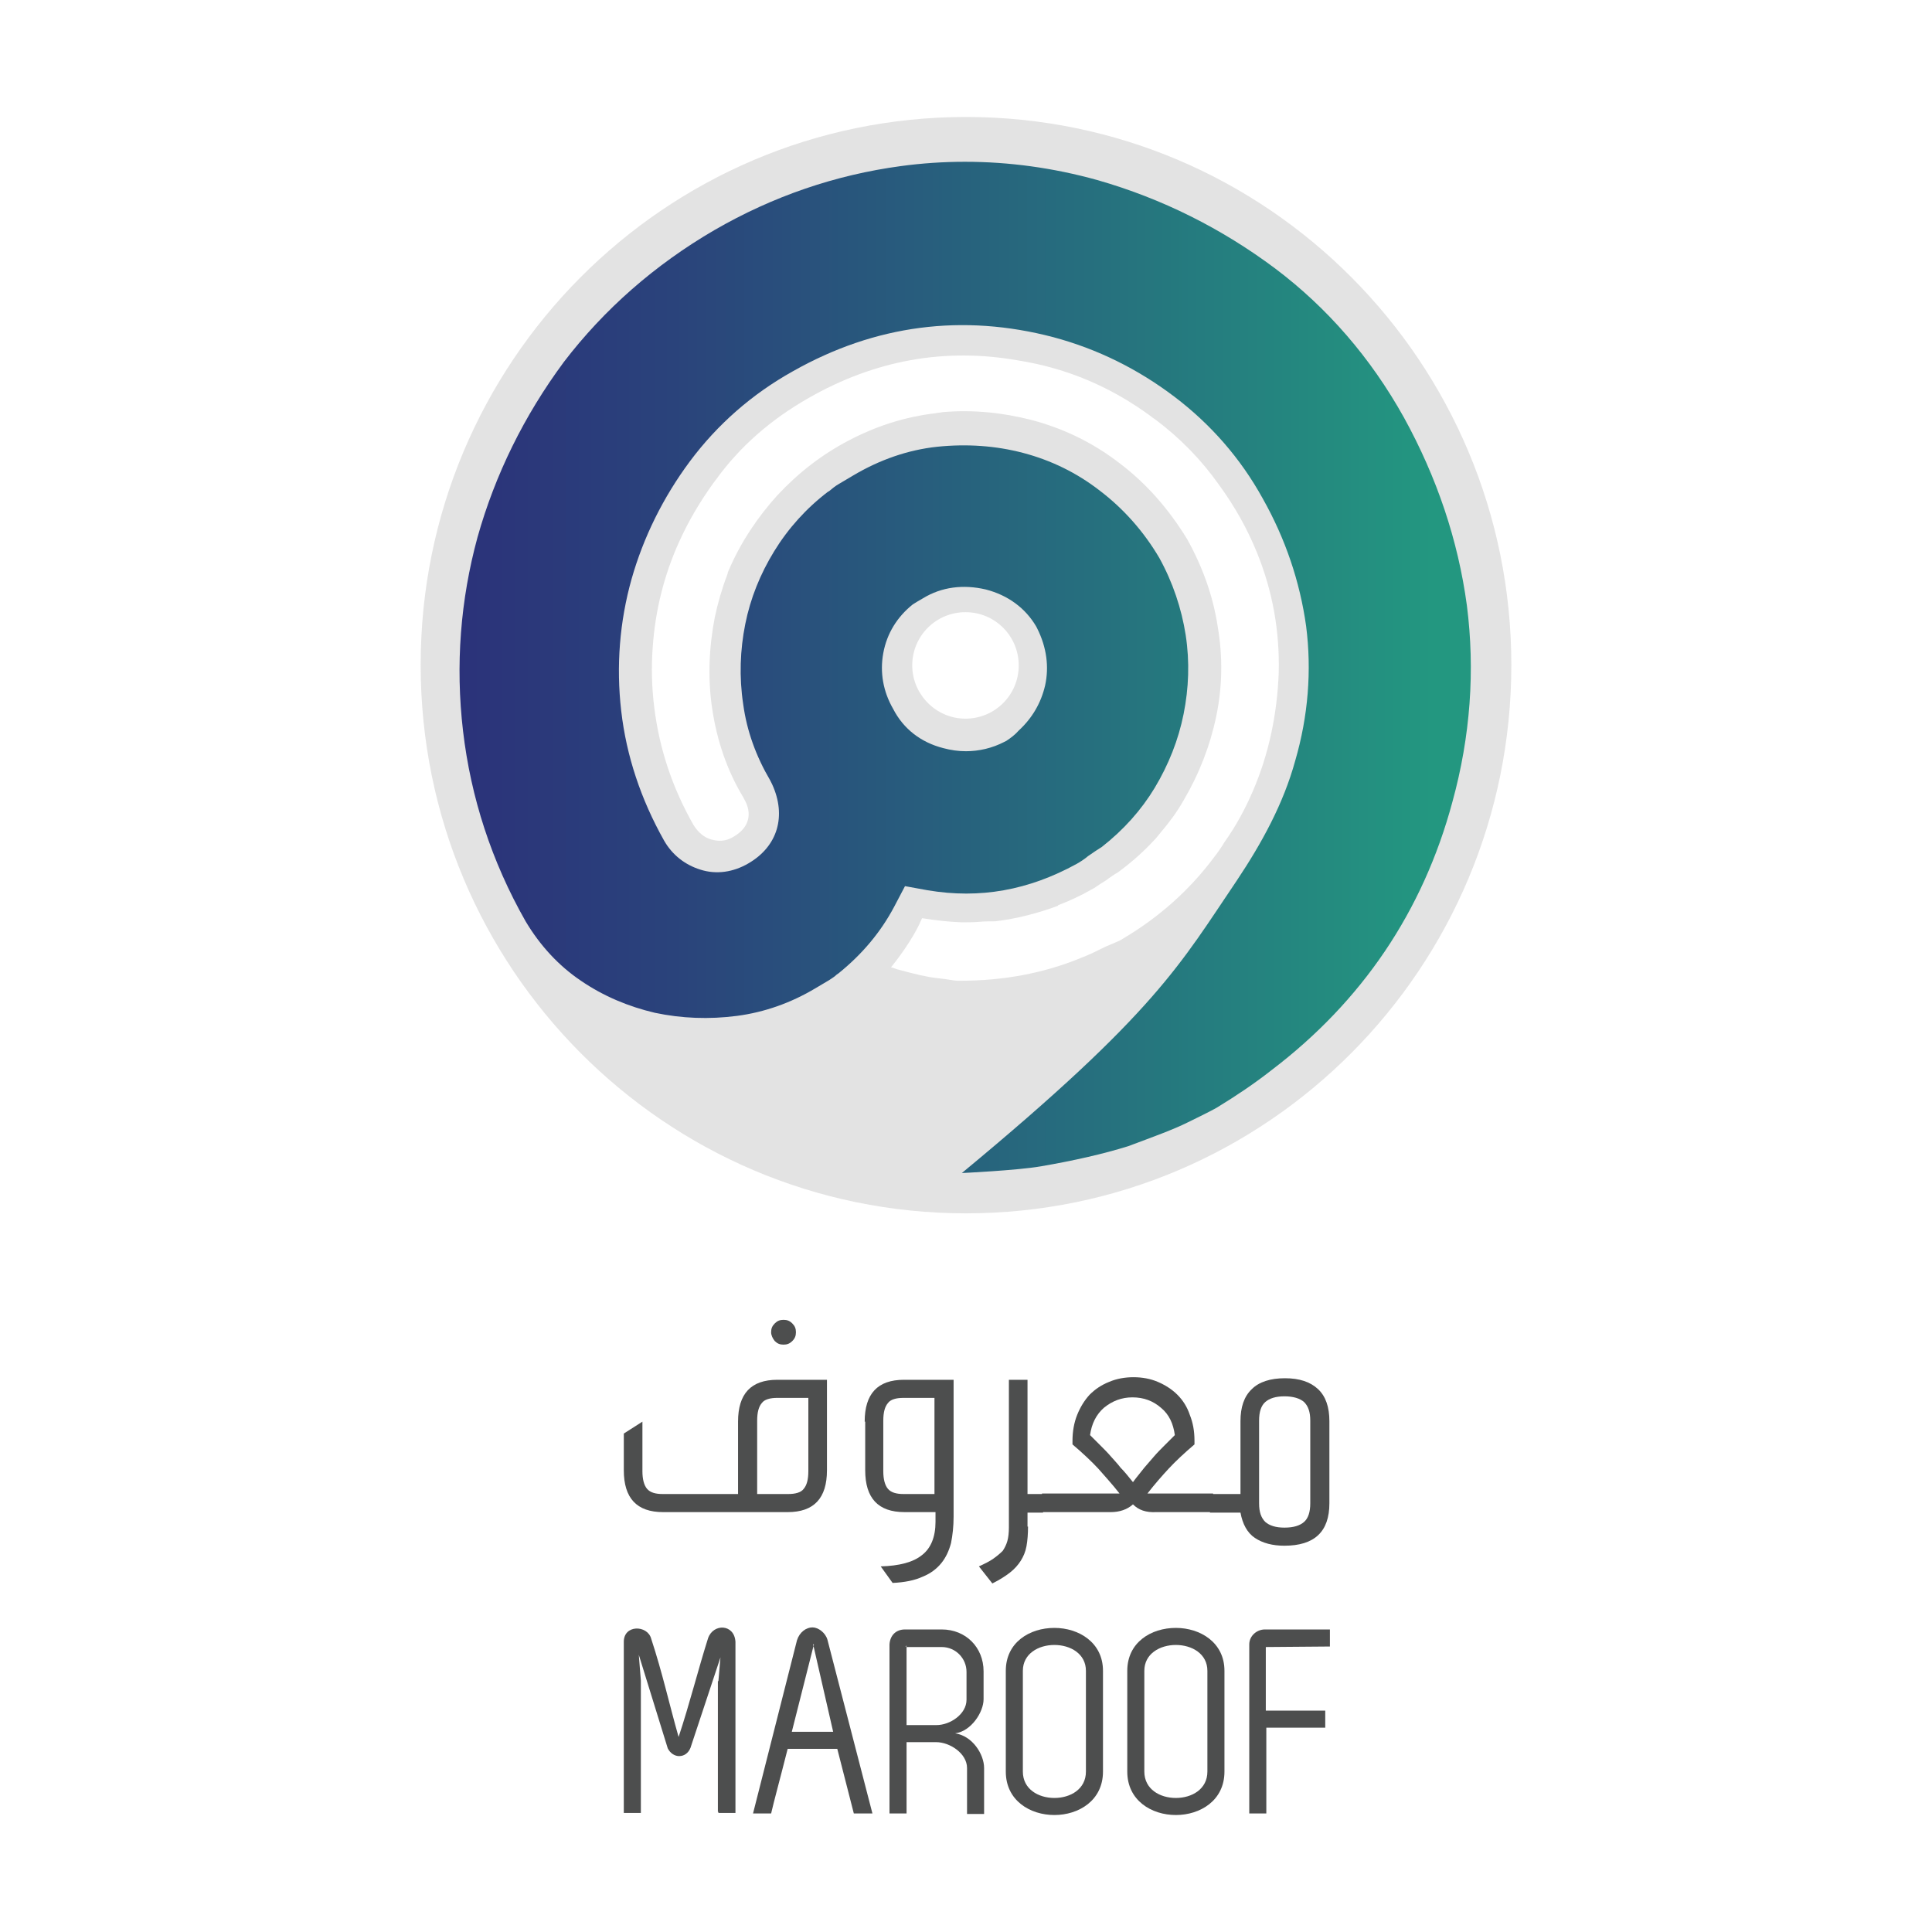 <svg xmlns="http://www.w3.org/2000/svg" xmlns:xlink="http://www.w3.org/1999/xlink" id="Layer_1" x="0px" y="0px" viewBox="0 0 512 512" style="enable-background:new 0 0 512 512;" xml:space="preserve"><g>	<g>		<g>			<path style="fill:#4D4E4E;" d="M170.247,389.904c0,2.055,0.411,3.699,1.233,4.658c0.822,0.959,2.192,1.37,4.11,1.37h20v-19.178    c0-7.397,3.425-11.096,10.411-11.096h13.151v23.973c0,7.397-3.425,11.096-10.411,11.096h-33.014    c-6.986,0-10.411-3.698-10.411-11.096v-9.726l4.932-3.151V389.904z M200.657,395.932h8.219c1.918,0,3.425-0.411,4.11-1.37    c0.822-0.959,1.233-2.466,1.233-4.658v-19.452H206c-1.918,0-3.425,0.411-4.11,1.37c-0.822,0.959-1.233,2.466-1.233,4.657V395.932    z M204.356,353.055c0-0.959,0.274-1.644,0.959-2.329c0.685-0.685,1.37-0.959,2.329-0.959c0.959,0,1.644,0.274,2.329,0.959    c0.685,0.685,0.959,1.37,0.959,2.329c0,0.959-0.274,1.644-0.959,2.329c-0.685,0.685-1.37,0.959-2.329,0.959    c-0.959,0-1.644-0.274-2.329-0.959C204.767,354.699,204.356,353.877,204.356,353.055"></path>			<path style="fill:#4D4E4E;" d="M229.151,376.754c0-7.397,3.425-11.096,10.411-11.096h13.151v36.301    c0,2.603-0.274,4.932-0.685,6.986c-0.548,2.055-1.37,3.836-2.603,5.342c-1.233,1.507-2.877,2.74-4.932,3.562    c-2.055,0.959-4.794,1.507-7.945,1.644l-3.151-4.383c4.931-0.137,8.63-1.096,10.959-3.014c2.329-1.781,3.562-4.795,3.562-8.767    v-2.603h-8.219c-6.986,0-10.411-3.698-10.411-11.096v-12.877H229.151z M234.082,389.904c0,2.055,0.411,3.699,1.233,4.658    c0.822,0.959,2.192,1.37,4.11,1.37h8.219v-25.479h-8.219c-1.918,0-3.425,0.411-4.11,1.37c-0.822,0.959-1.233,2.466-1.233,4.658    V389.904z"></path>			<path style="fill:#4D4E4E;" d="M272.438,404.562c0,1.918-0.137,3.698-0.411,5.206c-0.274,1.507-0.822,2.74-1.507,3.835    c-0.685,1.096-1.644,2.192-2.877,3.151c-1.233,0.959-2.74,1.918-4.658,2.877l-3.562-4.521c1.507-0.685,2.876-1.37,3.835-2.055    c0.959-0.685,1.781-1.37,2.466-2.055c0.548-0.822,0.959-1.644,1.233-2.603c0.274-0.959,0.411-2.192,0.411-3.699v-39.041h4.932    v30.274h4.11v4.932h-4.11v3.698H272.438z"></path>			<path style="fill:#4D4E4E;" d="M300.247,398.671c-1.507,1.37-3.562,2.055-5.89,2.055h-18.219v-4.931h20.548    c-1.918-2.466-3.836-4.521-5.617-6.575c-1.781-1.918-4.11-4.11-6.849-6.438v-0.959c0-2.466,0.411-4.794,1.233-6.849    c0.822-2.055,1.918-3.836,3.288-5.343c1.507-1.507,3.15-2.603,5.205-3.424c1.918-0.822,4.11-1.233,6.438-1.233    c2.329,0,4.521,0.411,6.438,1.233c1.918,0.822,3.699,1.918,5.206,3.424c1.507,1.507,2.603,3.288,3.288,5.343    c0.822,2.055,1.233,4.247,1.233,6.849v0.959c-2.74,2.329-5.069,4.521-6.849,6.438c-1.781,1.918-3.698,4.109-5.616,6.575h17.397    v4.931h-15.069C303.671,400.863,301.753,400.178,300.247,398.671 M300.247,392.781c1.096-1.507,2.192-2.74,3.014-3.836    c0.959-1.096,1.781-2.055,2.603-3.014c0.822-0.959,1.781-1.918,2.603-2.74l2.877-2.877c-0.411-3.014-1.507-5.479-3.698-7.26    c-2.055-1.781-4.521-2.74-7.535-2.74c-2.877,0-5.342,0.959-7.534,2.74c-2.055,1.781-3.288,4.247-3.699,7.26l2.877,2.877    c0.822,0.822,1.781,1.781,2.603,2.74c0.822,0.959,1.781,1.918,2.602,3.014C298.055,390.041,299.014,391.274,300.247,392.781"></path>			<path style="fill:#4D4E4E;" d="M328.74,376.617c0-3.698,0.959-6.575,3.014-8.493c1.918-1.918,4.931-2.877,8.767-2.877    c3.836,0,6.712,0.959,8.767,2.877c2.055,1.918,3.014,4.794,3.014,8.493v21.781c0,7.534-3.973,11.233-11.918,11.233    c-3.151,0-5.753-0.685-7.808-2.055c-2.055-1.37-3.288-3.699-3.836-6.713h-8.082v-4.932h8.082V376.617z M333.671,398.397    c0,2.329,0.548,3.836,1.644,4.932c1.096,0.959,2.74,1.507,5.069,1.507c2.466,0,4.11-0.548,5.206-1.507    c1.096-0.959,1.644-2.603,1.644-4.932v-21.918c0-2.329-0.548-3.835-1.644-4.931c-1.096-0.959-2.877-1.507-5.206-1.507    c-2.328,0-3.972,0.548-5.069,1.507c-1.096,0.959-1.644,2.603-1.644,4.931V398.397z"></path>			<path style="fill:#4D4E4E;" d="M190.383,445.521l0.548-6.301l-7.945,23.973c-0.548,1.37-1.644,2.192-3.014,2.192    c-1.096,0-2.329-0.685-3.014-2.055l-7.671-24.795l0.548,6.849v35.069h-4.521v-45.206c-0.137-4.795,6.301-4.657,7.26-0.959    c3.014,9.178,4.658,16.849,7.26,26.027c2.877-8.63,5.205-17.945,7.808-26.164c1.37-3.973,6.986-3.836,7.26,0.959v45.342h-4.52    v-0.274h-0.137v-34.658H190.383z"></path>			<path style="fill:#4D4E4E;" d="M221.89,463.466H208.74c-2.329,9.178-3.562,13.562-4.384,17.123h-4.795l11.644-45.89    c0.685-2.192,2.466-3.425,4.11-3.425c1.507,0,3.425,1.37,3.972,3.288l11.918,46.028h-4.932L221.89,463.466z M215.589,436.205    l-5.753,22.74h10.959L215.589,436.205z M215.452,435.658l0.137,0.685c0-0.137,0-0.274,0.137-0.411L215.452,435.658z"></path>			<path style="fill:#4D4E4E;" d="M239.836,431.822h9.726c6.439,0,11.096,4.795,11.096,11.096v7.397    c0,3.424-3.288,8.493-7.534,9.041c4.658,0.685,7.671,5.617,7.671,9.178v12.192h-4.521v-12.192c0-3.836-4.521-6.849-8.219-6.849    h-7.808v18.904h-4.521v-44.794C235.863,433.466,237.37,431.822,239.836,431.822 M240.247,436.343v-0.274    c-0.137,0.137-0.137,0.274-0.411,0.274H240.247z M240.247,436.343v20.822h7.945c3.562,0,7.945-2.877,7.945-6.712v-7.397    c0-3.562-2.877-6.575-6.575-6.575h-9.315V436.343z"></path>			<path style="fill:#4D4E4E;" d="M266.548,442.781c0-7.534,6.301-11.37,12.877-11.37c6.438,0,12.877,3.836,12.877,11.37v26.712    c0,7.671-6.439,11.507-12.877,11.507c-6.439,0-12.877-3.836-12.877-11.507V442.781z M271.069,469.493    c0,4.658,4.11,6.986,8.356,6.986c4.246,0,8.356-2.329,8.356-6.986v-26.712c0-4.52-4.11-6.849-8.356-6.849    c-4.247,0-8.356,2.329-8.356,6.849V469.493z"></path>			<path style="fill:#4D4E4E;" d="M298.74,442.781c0-7.534,6.301-11.37,12.877-11.37c6.438,0,12.877,3.836,12.877,11.37v26.712    c0,7.671-6.438,11.507-12.877,11.507c-6.439,0-12.877-3.836-12.877-11.507V442.781z M303.26,469.493    c0,4.658,4.11,6.986,8.356,6.986s8.356-2.329,8.356-6.986v-26.712c0-4.52-4.11-6.849-8.356-6.849s-8.356,2.329-8.356,6.849    V469.493z"></path>			<path style="fill:#4D4E4E;" d="M352.301,436.343l-16.849,0.137v16.849h15.753v4.521h-15.616v22.74h-4.521v-44.794    c0-2.329,2.055-3.973,4.11-3.973h17.26v4.521H352.301z"></path>			<g style="opacity:0.52;enable-background:new    ;">				<g>					<path style="fill:#CAC9C9;" d="M256,31c-79.863,0-144.521,65.068-144.521,145.206c0,80.274,64.658,145.342,144.521,145.342      c79.863,0,144.52-65.068,144.52-145.342C400.521,96.068,335.863,31,256,31 M332.027,209.63      c-2.055,4.795-4.521,9.315-7.534,13.562c-0.822,1.37-1.781,2.74-2.74,3.973c-6.438,8.63-14.521,15.89-24.247,21.644      l-0.685,0.411c-0.548,0.274-1.918,0.822-3.836,1.644c-2.192,1.096-4.384,2.192-6.575,3.014c-10,4.11-20.685,6.028-31.918,6.028      h-0.822c-0.822,0-2.466-0.411-5.205-0.685c-2.74-0.274-6.027-1.096-10.137-2.192c-0.685-0.137-1.507-0.548-2.192-0.685      c3.425-4.247,6.575-9.041,8.219-13.014c3.424,0.548,6.849,0.959,10.548,1.096c1.507,0,3.014,0,4.658-0.137      c1.507-0.137,3.014-0.137,4.247-0.137c5.753-0.685,11.37-2.192,16.575-4.11v-0.137c2.877-1.096,5.891-2.466,8.767-4.11      c0.548-0.274,1.233-0.685,1.781-1.096c0.959-0.685,2.055-1.233,2.877-1.918c0.822-0.548,1.507-1.096,2.329-1.507      c3.562-2.603,6.849-5.48,9.863-8.767c0.137-0.137,0.137-0.137,0.274-0.274c0.411-0.548,0.822-0.959,1.233-1.507      c2.329-2.74,4.384-5.479,6.165-8.63c4.11-6.986,6.986-14.384,8.63-22.192c1.644-7.808,1.781-15.753,0.411-23.835      c-1.233-8.082-3.973-15.754-8.082-23.151c-4.932-8.082-10.959-14.932-18.082-20.274c-7.123-5.479-14.932-9.178-23.288-11.37      c-7.534-1.918-15.343-2.74-23.425-2.055c-0.548,0.137-1.233,0.137-1.781,0.274c-8.219,0.959-15.89,3.425-23.151,7.26      c-7.123,3.698-13.425,8.63-18.904,14.521c-5.206,5.753-9.726,12.465-12.877,19.863c-0.137,0.274-0.274,0.548-0.274,0.822      c0,0.137-0.137,0.274-0.137,0.411c-1.37,3.562-2.466,7.397-3.288,11.233c-1.507,7.808-1.918,16.027-0.685,24.247      c1.233,8.219,3.836,16.164,8.219,23.425l0.137,0.274c2.466,4.11,1.37,7.808-2.603,10.137c-1.918,1.233-3.836,1.37-5.89,0.822      c-2.055-0.548-3.562-1.918-4.795-3.836c-5.617-9.863-9.041-20.137-10.411-31.096c-0.685-5.479-0.822-10.822-0.411-16.164      c0.685-9.726,3.014-19.041,6.986-27.808c2.466-5.479,5.479-10.548,8.904-15.342c0.274-0.411,0.548-0.685,0.822-1.096      c6.439-8.904,14.658-16.028,24.521-21.644c17.671-10.137,36.301-13.425,55.617-10c13.014,2.055,24.795,7.123,35.342,14.932      c0.274,0.274,0.548,0.411,0.959,0.685c6.575,4.931,12.192,10.685,16.849,17.26c4.11,5.617,7.534,11.644,10.137,18.082      c4.11,10.137,6.027,20.685,5.753,31.781C338.466,189.219,336.274,199.767,332.027,209.63 M241.753,176.342      c0-7.808,6.301-14.109,14.11-14.109c7.808,0,14.11,6.301,14.11,14.109c0,7.808-6.301,14.11-14.11,14.11      C248.055,190.452,241.753,184.014,241.753,176.342"></path>				</g>			</g>		</g>		<g>			<defs>				<path id="SVGID_1_" d="M249.973,198.26c-5.891-1.507-10.548-5.069-13.288-10.411c-2.603-4.52-3.562-9.589-2.603-14.794     c0.959-5.205,3.698-9.589,7.808-12.877l1.096-0.685l1.644-0.959c4.932-3.014,10.685-3.698,16.576-2.329     c5.89,1.507,10.548,4.931,13.425,9.863l0.274,0.548c2.466,4.932,3.151,10.137,2.055,15.068     c-1.096,4.658-3.425,8.63-6.986,11.918c-0.959,1.096-2.055,1.918-3.288,2.74l-0.548,0.274     c-3.151,1.644-6.712,2.466-10.137,2.466C253.945,199.082,252.028,198.808,249.973,198.26 M238.74,44.014     c-17.26,2.329-33.836,7.945-49.452,16.986c-15.753,9.178-29.178,20.959-39.863,34.932     c-10.548,14.246-18.219,29.863-22.877,46.438c-4.521,16.576-5.891,33.836-3.836,51.37c2.055,17.534,7.534,34.521,16.575,50.411     c3.836,6.438,8.767,11.781,14.658,15.754c6.027,4.109,12.603,6.849,19.589,8.493c7.123,1.507,14.384,1.781,21.78,0.822     c7.261-0.959,14.247-3.425,20.685-7.26l3.698-2.192c0.822-0.548,1.507-0.959,2.055-1.507l0.411-0.274     c6.301-5.069,11.233-10.959,14.794-17.671l2.877-5.479l6.027,1.096c13.835,2.329,26.712,0,39.452-6.986     c0.959-0.548,2.055-1.233,3.014-2.055c1.37-0.959,2.602-1.781,3.698-2.466c5.754-4.52,10.411-9.726,13.973-15.616     c3.699-6.165,6.301-12.74,7.671-19.589c1.37-6.849,1.644-13.836,0.548-20.959c-1.096-6.986-3.425-13.973-6.987-20.411     c-4.109-6.986-9.452-13.014-15.753-17.808c-6.164-4.795-13.014-8.082-20.274-10c-7.26-1.918-14.932-2.466-22.877-1.644     c-7.671,0.822-15.206,3.425-22.329,7.671l-3.698,2.192c-0.959,0.548-1.781,1.233-2.603,1.918l-0.274,0.137     c-5.753,4.384-10.548,9.726-14.246,15.753c-3.699,6.028-6.301,12.466-7.671,19.315c-1.37,6.849-1.644,13.973-0.548,21.233     c0.959,7.123,3.425,13.836,7.123,20.137l0.548,1.096c3.836,8.356,1.507,16.438-6.301,20.959     c-3.972,2.329-8.493,3.014-12.74,1.644c-3.972-1.233-7.397-3.836-9.589-7.671c-6.165-10.959-10-22.466-11.37-34.384     c-1.37-11.918-0.411-23.699,2.74-34.931c3.151-11.096,8.356-21.644,15.48-31.233c7.26-9.726,16.438-17.809,27.26-23.836     c21.781-12.329,45.069-15.342,69.041-9.041c11.781,3.151,22.466,8.493,32.055,15.754c9.589,7.26,17.534,16.301,23.425,26.986     c6.027,10.685,9.863,22.055,11.507,33.836c1.507,11.781,0.548,23.836-2.877,35.617c-3.151,11.507-8.904,21.918-15.479,31.781     c-14.932,22.055-21.233,34.795-72.877,77.534c0,0,14.658-0.685,20.959-1.78c8.767-1.507,16.575-3.288,23.151-5.342     c6.575-2.466,11.918-4.384,15.753-6.301c5.342-2.603,7.123-3.562,7.808-3.973c4.932-3.014,9.863-6.301,14.384-9.863     c23.973-18.219,40.137-42.055,47.945-71.096c4.794-17.397,6.027-34.932,3.836-52.055c-2.329-17.26-7.945-33.973-16.712-49.863     c-8.768-15.753-20.274-29.041-34.11-39.452c-14.109-10.548-29.863-18.493-47.123-23.425c-11.617-3.227-23.36-4.841-35.058-4.841     C250.054,42.872,244.383,43.252,238.74,44.014"></path>			</defs>			<clipPath id="SVGID_2_">				<use xlink:href="#SVGID_1_" style="overflow:visible;"></use>			</clipPath>							<linearGradient id="SVGID_3_" gradientUnits="userSpaceOnUse" x1="-703.624" y1="1216.221" x2="-703.374" y2="1216.221" gradientTransform="matrix(1071.021 0 0 1071.021 753717.875 -1302421.5)">				<stop offset="0" style="stop-color:#2B327A"></stop>				<stop offset="0.221" style="stop-color:#2A437B"></stop>				<stop offset="0.657" style="stop-color:#26707E"></stop>				<stop offset="1" style="stop-color:#239780"></stop>			</linearGradient>			<rect x="120.657" y="42.872" style="clip-path:url(#SVGID_2_);fill:url(#SVGID_3_);" width="270.274" height="267.991"></rect>		</g>	</g></g></svg>